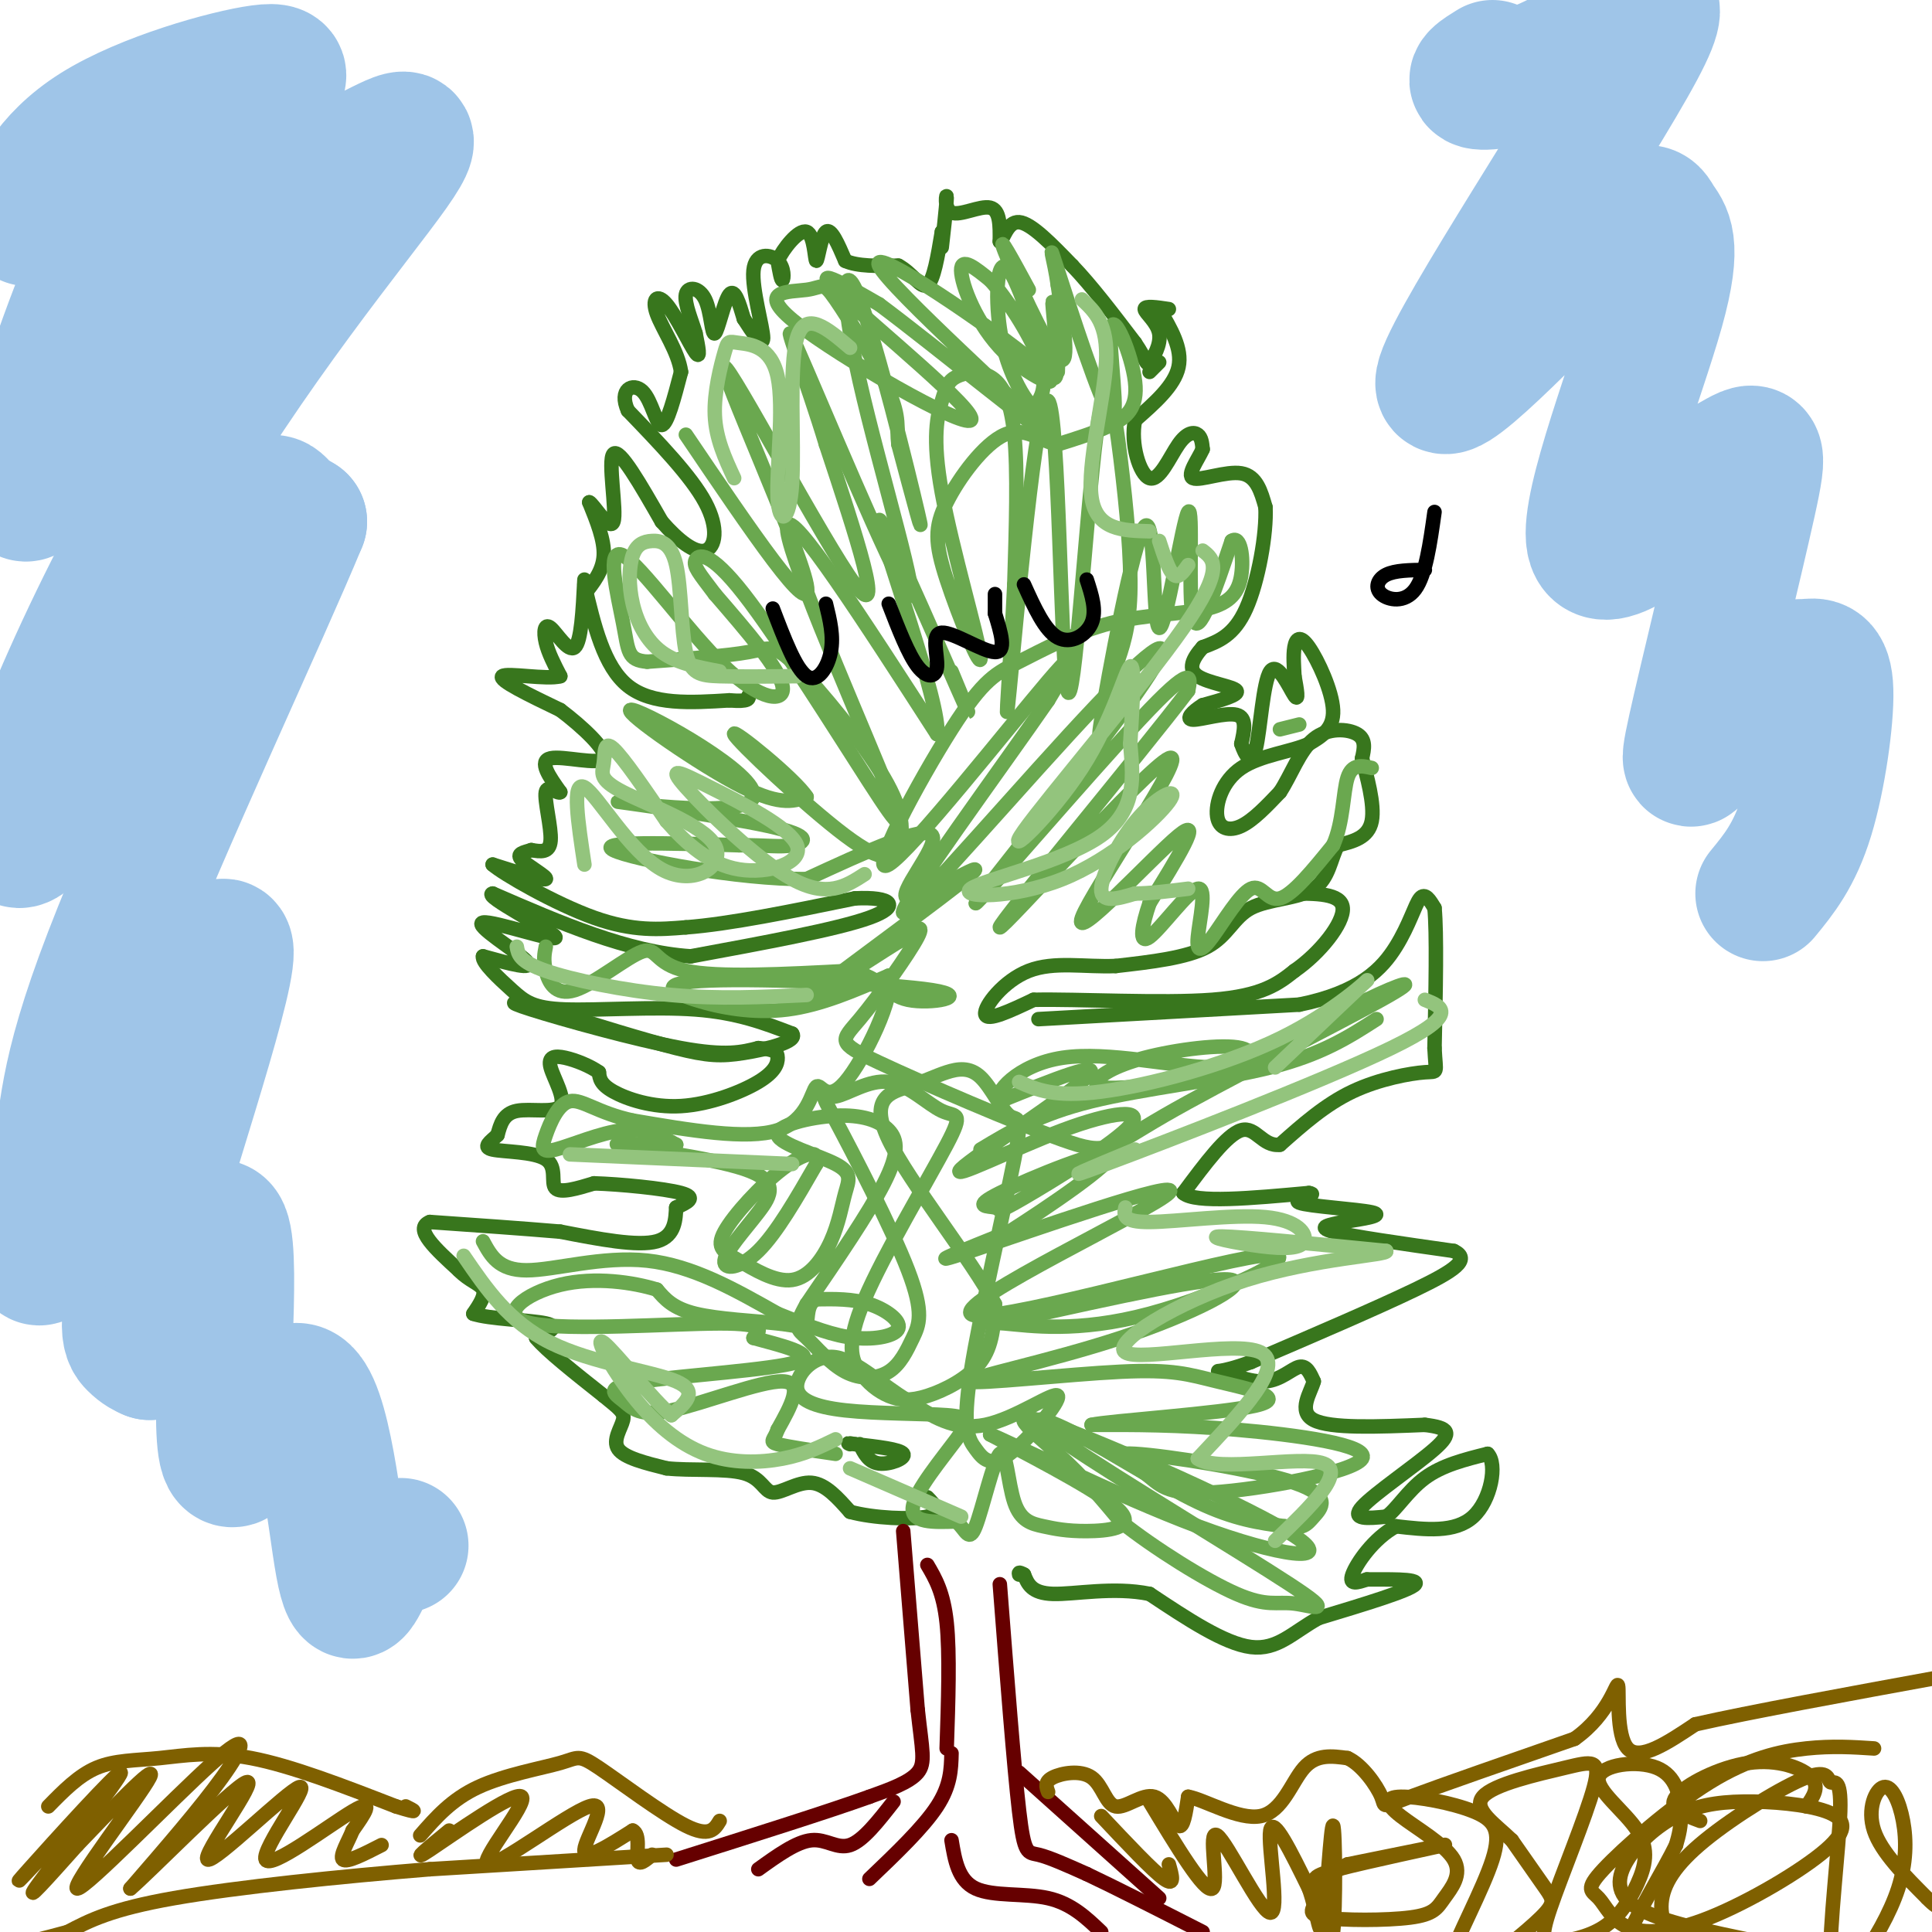 <svg viewBox='0 0 400 400' version='1.1' xmlns='http://www.w3.org/2000/svg' xmlns:xlink='http://www.w3.org/1999/xlink'><g fill='none' stroke='#38761d' stroke-width='3' stroke-linecap='round' stroke-linejoin='round'><path d='M121,121c2.000,8.500 4.000,17.000 9,21c5.000,4.000 13.000,3.500 21,3'/><path d='M151,145c4.167,0.333 4.083,-0.333 4,-1'/><path d='M121,120c-0.327,6.417 -0.655,12.833 -2,14c-1.345,1.167 -3.708,-2.917 -5,-4c-1.292,-1.083 -1.512,0.833 -1,3c0.512,2.167 1.756,4.583 3,7'/><path d='M116,140c-2.733,0.778 -11.067,-0.778 -12,0c-0.933,0.778 5.533,3.889 12,7'/><path d='M116,147c4.571,3.429 10.000,8.500 9,10c-1.000,1.500 -8.429,-0.571 -11,0c-2.571,0.571 -0.286,3.786 2,7'/><path d='M116,164c-0.476,0.512 -2.667,-1.708 -3,0c-0.333,1.708 1.190,7.345 1,10c-0.190,2.655 -2.095,2.327 -4,2'/><path d='M110,176c-1.500,0.488 -3.250,0.708 -2,2c1.250,1.292 5.500,3.655 5,4c-0.500,0.345 -5.750,-1.327 -11,-3'/><path d='M102,179c2.111,1.889 12.889,8.111 21,11c8.111,2.889 13.556,2.444 19,2'/><path d='M142,192c9.000,-0.667 22.000,-3.333 35,-6'/><path d='M177,186c7.756,-0.400 9.644,1.600 3,4c-6.644,2.400 -21.822,5.200 -37,8'/><path d='M143,198c-13.000,-0.833 -27.000,-6.917 -41,-13'/><path d='M102,185c-2.317,0.340 12.389,7.689 13,9c0.611,1.311 -12.874,-3.416 -15,-3c-2.126,0.416 7.107,5.976 9,8c1.893,2.024 -3.553,0.512 -9,-1'/><path d='M100,198c-0.333,1.172 3.333,4.603 6,7c2.667,2.397 4.333,3.761 11,4c6.667,0.239 18.333,-0.646 27,0c8.667,0.646 14.333,2.823 20,5'/><path d='M164,214c1.345,1.643 -5.292,3.250 -10,4c-4.708,0.750 -7.488,0.643 -14,-1c-6.512,-1.643 -16.756,-4.821 -27,-8'/><path d='M113,209c-6.512,-1.714 -9.292,-2.000 -3,0c6.292,2.000 21.655,6.286 31,8c9.345,1.714 12.673,0.857 16,0'/><path d='M157,217c3.421,0.240 3.975,0.841 4,2c0.025,1.159 -0.478,2.878 -4,5c-3.522,2.122 -10.064,4.648 -16,5c-5.936,0.352 -11.268,-1.471 -14,-3c-2.732,-1.529 -2.866,-2.765 -3,-4'/><path d='M124,222c-1.800,-1.290 -4.800,-2.514 -7,-3c-2.200,-0.486 -3.600,-0.233 -3,2c0.600,2.233 3.200,6.447 2,8c-1.200,1.553 -6.200,0.444 -9,1c-2.800,0.556 -3.400,2.778 -4,5'/><path d='M103,235c-1.506,1.431 -3.270,2.507 -1,3c2.270,0.493 8.573,0.402 11,2c2.427,1.598 0.979,4.885 2,6c1.021,1.115 4.510,0.057 8,-1'/><path d='M123,245c5.289,0.156 14.511,1.044 18,2c3.489,0.956 1.244,1.978 -1,3'/><path d='M140,250c-0.156,2.111 -0.044,5.889 -4,7c-3.956,1.111 -11.978,-0.444 -20,-2'/><path d='M116,255c-7.833,-0.667 -17.417,-1.333 -27,-2'/><path d='M89,253c-3.500,1.333 1.250,5.667 6,10'/><path d='M95,263c2.133,2.222 4.467,2.778 5,4c0.533,1.222 -0.733,3.111 -2,5'/><path d='M98,272c3.111,1.089 11.889,1.311 15,2c3.111,0.689 0.556,1.844 -2,3'/><path d='M111,277c2.000,2.500 8.000,7.250 14,12'/><path d='M125,289c3.250,2.679 4.375,3.375 4,5c-0.375,1.625 -2.250,4.179 -1,6c1.250,1.821 5.625,2.911 10,4'/><path d='M138,304c4.909,0.552 12.182,-0.069 16,1c3.818,1.069 4.182,3.826 6,4c1.818,0.174 5.091,-2.236 8,-2c2.909,0.236 5.455,3.118 8,6'/><path d='M176,313c4.800,1.333 12.800,1.667 16,1c3.200,-0.667 1.600,-2.333 0,-4'/><path d='M178,299c0.911,1.867 1.822,3.733 4,4c2.178,0.267 5.622,-1.067 5,-2c-0.622,-0.933 -5.311,-1.467 -10,-2'/><path d='M177,299c-1.833,-0.333 -1.417,-0.167 -1,0'/><path d='M121,123c1.917,-2.417 3.833,-4.833 4,-8c0.167,-3.167 -1.417,-7.083 -3,-11'/><path d='M122,104c0.786,0.202 4.250,6.208 5,4c0.750,-2.208 -1.214,-12.631 0,-14c1.214,-1.369 5.607,6.315 10,14'/><path d='M137,108c3.393,3.893 6.875,6.625 9,6c2.125,-0.625 2.893,-4.607 0,-10c-2.893,-5.393 -9.446,-12.196 -16,-19'/><path d='M130,85c-1.988,-4.393 1.042,-5.875 3,-4c1.958,1.875 2.845,7.107 4,7c1.155,-0.107 2.577,-5.554 4,-11'/><path d='M141,77c-0.539,-4.126 -3.887,-8.941 -5,-12c-1.113,-3.059 0.008,-4.362 2,-2c1.992,2.362 4.855,8.389 6,10c1.145,1.611 0.573,-1.195 0,-4'/><path d='M144,69c-0.674,-2.339 -2.357,-6.188 -2,-8c0.357,-1.812 2.756,-1.589 4,1c1.244,2.589 1.335,7.543 2,7c0.665,-0.543 1.904,-6.584 3,-8c1.096,-1.416 2.048,1.792 3,5'/><path d='M154,66c1.568,2.476 3.986,6.166 4,4c0.014,-2.166 -2.378,-10.189 -2,-14c0.378,-3.811 3.525,-3.411 5,-2c1.475,1.411 1.279,3.832 1,4c-0.279,0.168 -0.639,-1.916 -1,-4'/><path d='M161,54c1.102,-2.456 4.357,-6.596 6,-6c1.643,0.596 1.673,5.930 2,6c0.327,0.070 0.951,-5.123 2,-6c1.049,-0.877 2.525,2.561 4,6'/><path d='M175,54c2.500,1.167 6.750,1.083 11,1'/><path d='M186,55c2.911,1.533 4.689,4.867 6,4c1.311,-0.867 2.156,-5.933 3,-11'/><path d='M195,48c0.387,-0.356 -0.145,4.253 0,3c0.145,-1.253 0.967,-8.367 1,-10c0.033,-1.633 -0.722,2.214 1,3c1.722,0.786 5.921,-1.490 8,-1c2.079,0.490 2.040,3.745 2,7'/><path d='M207,50c0.711,-0.200 1.489,-4.200 4,-4c2.511,0.200 6.756,4.600 11,9'/><path d='M222,55c4.000,4.167 8.500,10.083 13,16'/><path d='M235,71c2.506,3.665 2.270,4.828 3,4c0.730,-0.828 2.427,-3.646 2,-6c-0.427,-2.354 -2.979,-4.244 -3,-5c-0.021,-0.756 2.490,-0.378 5,0'/><path d='M240,75c0.000,0.000 -2.000,2.000 -2,2'/><path d='M240,64c2.417,4.083 4.833,8.167 4,12c-0.833,3.833 -4.917,7.417 -9,11'/><path d='M235,87c-1.016,4.802 0.944,11.308 3,12c2.056,0.692 4.207,-4.429 6,-7c1.793,-2.571 3.226,-2.592 4,-2c0.774,0.592 0.887,1.796 1,3'/><path d='M249,93c-0.833,1.964 -3.417,5.375 -2,6c1.417,0.625 6.833,-1.536 10,-1c3.167,0.536 4.083,3.768 5,7'/><path d='M262,105c0.289,5.400 -1.489,15.400 -4,21c-2.511,5.600 -5.756,6.800 -9,8'/><path d='M249,134c-2.179,2.452 -3.125,4.583 -1,6c2.125,1.417 7.321,2.119 8,3c0.679,0.881 -3.161,1.940 -7,3'/><path d='M249,146c-2.060,1.274 -3.708,2.958 -2,3c1.708,0.042 6.774,-1.560 9,-1c2.226,0.560 1.613,3.280 1,6'/><path d='M257,154c0.732,2.217 2.062,4.759 3,1c0.938,-3.759 1.483,-13.820 3,-16c1.517,-2.180 4.005,3.520 5,5c0.995,1.480 0.498,-1.260 0,-4'/><path d='M268,140c-0.086,-1.793 -0.301,-4.274 0,-6c0.301,-1.726 1.120,-2.695 3,0c1.880,2.695 4.823,9.056 5,13c0.177,3.944 -2.411,5.472 -5,7'/><path d='M271,154c-3.587,1.663 -10.054,2.322 -14,5c-3.946,2.678 -5.370,7.375 -5,10c0.370,2.625 2.534,3.179 5,2c2.466,-1.179 5.233,-4.089 8,-7'/><path d='M265,164c2.298,-3.452 4.042,-8.583 7,-11c2.958,-2.417 7.131,-2.119 9,-1c1.869,1.119 1.435,3.060 1,5'/><path d='M282,157c0.911,3.444 2.689,9.556 2,13c-0.689,3.444 -3.844,4.222 -7,5'/><path d='M277,175c-1.510,2.684 -1.786,6.895 -5,9c-3.214,2.105 -9.365,2.105 -13,4c-3.635,1.895 -4.753,5.684 -9,8c-4.247,2.316 -11.624,3.158 -19,4'/><path d='M231,200c-6.357,0.274 -12.750,-1.042 -18,1c-5.250,2.042 -9.357,7.440 -9,9c0.357,1.560 5.179,-0.720 10,-3'/><path d='M214,207c9.022,-0.200 26.578,0.800 37,0c10.422,-0.800 13.711,-3.400 17,-6'/><path d='M268,201c5.356,-3.689 10.244,-9.911 10,-13c-0.244,-3.089 -5.622,-3.044 -11,-3'/><path d='M215,211c0.000,0.000 54.000,-3.000 54,-3'/><path d='M269,208c12.619,-2.560 17.167,-7.458 20,-12c2.833,-4.542 3.952,-8.726 5,-10c1.048,-1.274 2.024,0.363 3,2'/><path d='M297,188c0.500,5.167 0.250,17.083 0,29'/><path d='M297,217c0.262,5.512 0.917,4.792 -2,5c-2.917,0.208 -9.405,1.345 -15,4c-5.595,2.655 -10.298,6.827 -15,11'/><path d='M265,237c-3.578,0.467 -5.022,-3.867 -8,-3c-2.978,0.867 -7.489,6.933 -12,13'/><path d='M245,247c2.333,2.167 14.167,1.083 26,0'/><path d='M271,247c2.607,0.357 -3.875,1.250 -2,2c1.875,0.750 12.107,1.357 15,2c2.893,0.643 -1.554,1.321 -6,2'/><path d='M278,253c-2.489,0.578 -5.711,1.022 -2,2c3.711,0.978 14.356,2.489 25,4'/><path d='M301,259c3.622,1.733 0.178,4.067 -8,8c-8.178,3.933 -21.089,9.467 -34,15'/><path d='M259,282c-7.062,2.595 -7.718,1.582 -6,2c1.718,0.418 5.809,2.266 9,2c3.191,-0.266 5.483,-2.648 7,-3c1.517,-0.352 2.258,1.324 3,3'/><path d='M272,286c-0.556,2.200 -3.444,6.200 0,8c3.444,1.800 13.222,1.400 23,1'/><path d='M295,295c4.964,0.595 5.875,1.583 2,5c-3.875,3.417 -12.536,9.262 -15,12c-2.464,2.738 1.268,2.369 5,2'/><path d='M287,314c1.978,-1.244 4.422,-5.356 8,-8c3.578,-2.644 8.289,-3.822 13,-5'/><path d='M308,301c2.067,2.022 0.733,9.578 -3,13c-3.733,3.422 -9.867,2.711 -16,2'/><path d='M289,316c-4.622,2.489 -8.178,7.711 -9,10c-0.822,2.289 1.089,1.644 3,1'/><path d='M283,327c3.578,0.067 11.022,-0.267 10,1c-1.022,1.267 -10.511,4.133 -20,7'/><path d='M273,335c-5.289,2.911 -8.511,6.689 -14,6c-5.489,-0.689 -13.244,-5.844 -21,-11'/><path d='M238,330c-7.444,-1.533 -15.556,0.133 -20,0c-4.444,-0.133 -5.222,-2.067 -6,-4'/><path d='M212,326c-1.167,-0.667 -1.083,-0.333 -1,0'/></g>
<g fill='none' stroke='#660000' stroke-width='3' stroke-linecap='round' stroke-linejoin='round'><path d='M187,317c0.000,0.000 3.000,37.000 3,37'/><path d='M190,354c0.911,8.422 1.689,10.978 0,13c-1.689,2.022 -5.844,3.511 -10,5'/><path d='M180,372c-8.333,3.000 -24.167,8.000 -40,13'/><path d='M157,387c3.956,-2.844 7.911,-5.689 11,-6c3.089,-0.311 5.311,1.911 8,1c2.689,-0.911 5.844,-4.956 9,-9'/><path d='M180,389c5.583,-5.333 11.167,-10.667 14,-15c2.833,-4.333 2.917,-7.667 3,-11'/><path d='M192,324c1.667,2.833 3.333,5.667 4,12c0.667,6.333 0.333,16.167 0,26'/><path d='M207,328c1.467,18.933 2.933,37.867 4,47c1.067,9.133 1.733,8.467 4,9c2.267,0.533 6.133,2.267 10,4'/><path d='M225,388c5.667,2.667 14.833,7.333 24,12'/><path d='M211,367c0.000,0.000 29.000,26.000 29,26'/><path d='M197,381c0.689,4.156 1.378,8.311 5,10c3.622,1.689 10.178,0.911 15,2c4.822,1.089 7.911,4.044 11,7'/></g>
<g fill='none' stroke='#7f6000' stroke-width='3' stroke-linecap='round' stroke-linejoin='round'><path d='M138,384c0.000,0.000 -49.000,3.000 -49,3'/><path d='M89,387c-18.422,1.489 -39.978,3.711 -53,6c-13.022,2.289 -17.511,4.644 -22,7'/><path d='M14,400c-9.167,2.500 -21.083,5.250 -33,8'/><path d='M217,371c-0.387,-1.054 -0.774,-2.109 1,-3c1.774,-0.891 5.707,-1.620 8,0c2.293,1.620 2.944,5.589 5,6c2.056,0.411 5.515,-2.735 8,-2c2.485,0.735 3.996,5.353 5,6c1.004,0.647 1.502,-2.676 2,-6'/><path d='M246,372c3.274,0.548 10.458,4.917 15,4c4.542,-0.917 6.440,-7.119 9,-10c2.560,-2.881 5.780,-2.440 9,-2'/><path d='M279,364c3.024,1.357 6.083,5.750 7,8c0.917,2.250 -0.310,2.357 6,0c6.310,-2.357 20.155,-7.179 34,-12'/><path d='M326,360c7.345,-5.179 8.708,-12.125 9,-11c0.292,1.125 -0.488,10.321 2,13c2.488,2.679 8.244,-1.161 14,-5'/><path d='M351,357c11.000,-2.500 31.500,-6.250 52,-10'/><path d='M10,374c3.143,-3.214 6.286,-6.429 10,-8c3.714,-1.571 8.000,-1.500 13,-2c5.000,-0.500 10.714,-1.571 19,0c8.286,1.571 19.143,5.786 30,10'/><path d='M82,374c5.333,1.667 3.667,0.833 2,0'/><path d='M87,380c3.257,-3.727 6.514,-7.455 12,-10c5.486,-2.545 13.203,-3.909 17,-5c3.797,-1.091 3.676,-1.909 8,1c4.324,2.909 13.093,9.545 18,12c4.907,2.455 5.954,0.727 7,-1'/><path d='M10,383c-4.393,4.685 -8.786,9.369 -4,4c4.786,-5.369 18.750,-20.792 19,-20c0.250,0.792 -13.214,17.798 -17,23c-3.786,5.202 2.107,-1.399 8,-8'/><path d='M16,382c5.975,-6.220 16.913,-17.769 15,-14c-1.913,3.769 -16.678,22.856 -15,23c1.678,0.144 19.798,-18.653 28,-26c8.202,-7.347 6.486,-3.242 2,3c-4.486,6.242 -11.743,14.621 -19,23'/><path d='M27,391c3.342,-2.717 21.198,-21.011 24,-22c2.802,-0.989 -9.448,15.326 -8,16c1.448,0.674 16.594,-14.294 19,-15c2.406,-0.706 -7.929,12.848 -7,15c0.929,2.152 13.123,-7.100 18,-10c4.877,-2.900 2.439,0.550 0,4'/><path d='M73,379c-0.800,2.089 -2.800,5.311 -2,6c0.800,0.689 4.400,-1.156 8,-3'/><path d='M93,379c-4.232,3.479 -8.463,6.959 -4,4c4.463,-2.959 17.621,-12.356 19,-11c1.379,1.356 -9.022,13.467 -7,14c2.022,0.533 16.468,-10.510 21,-12c4.532,-1.490 -0.848,6.574 -1,9c-0.152,2.426 4.924,-0.787 10,-4'/><path d='M131,379c1.644,0.756 0.756,4.644 1,6c0.244,1.356 1.622,0.178 3,-1'/><path d='M228,376c5.333,5.667 10.667,11.333 13,13c2.333,1.667 1.667,-0.667 1,-3'/><path d='M238,373c5.727,9.493 11.455,18.986 13,18c1.545,-0.986 -1.091,-12.450 1,-11c2.091,1.450 8.909,15.813 11,16c2.091,0.187 -0.545,-13.804 0,-17c0.545,-3.196 4.273,4.402 8,12'/><path d='M271,391c1.805,5.039 2.319,11.636 3,7c0.681,-4.636 1.529,-20.503 2,-20c0.471,0.503 0.565,17.378 0,22c-0.565,4.622 -1.791,-3.009 -3,-7c-1.209,-3.991 -2.402,-4.344 4,-6c6.402,-1.656 20.401,-4.616 22,-5c1.599,-0.384 -9.200,1.808 -20,4'/><path d='M279,386c-4.246,1.972 -4.861,4.902 -6,7c-1.139,2.098 -2.802,3.363 1,4c3.802,0.637 13.069,0.645 18,0c4.931,-0.645 5.525,-1.942 7,-4c1.475,-2.058 3.830,-4.877 2,-8c-1.830,-3.123 -7.846,-6.549 -11,-9c-3.154,-2.451 -3.445,-3.926 0,-4c3.445,-0.074 10.626,1.253 15,3c4.374,1.747 5.940,3.914 4,10c-1.940,6.086 -7.387,16.089 -9,21c-1.613,4.911 0.609,4.729 5,2c4.391,-2.729 10.951,-8.004 14,-11c3.049,-2.996 2.585,-3.713 1,-6c-1.585,-2.287 -4.293,-6.143 -7,-10'/><path d='M313,381c-3.338,-3.257 -8.184,-6.398 -6,-9c2.184,-2.602 11.397,-4.663 17,-6c5.603,-1.337 7.594,-1.949 6,4c-1.594,5.949 -6.774,18.460 -9,25c-2.226,6.540 -1.499,7.110 1,7c2.499,-0.110 6.770,-0.898 10,-3c3.230,-2.102 5.420,-5.516 7,-9c1.580,-3.484 2.550,-7.039 0,-11c-2.550,-3.961 -8.622,-8.330 -8,-11c0.622,-2.670 7.937,-3.642 12,-2c4.063,1.642 4.875,5.898 5,9c0.125,3.102 -0.438,5.051 -1,7'/><path d='M347,382c-2.378,4.911 -7.822,13.689 -10,19c-2.178,5.311 -1.089,7.156 0,9'/><path d='M352,377c-3.417,-1.268 -6.833,-2.536 -5,-5c1.833,-2.464 8.917,-6.125 15,-7c6.083,-0.875 11.167,1.036 13,3c1.833,1.964 0.417,3.982 -1,6'/><path d='M388,362c-4.305,-0.283 -8.610,-0.566 -14,0c-5.390,0.566 -11.866,1.981 -20,7c-8.134,5.019 -17.926,13.643 -22,18c-4.074,4.357 -2.431,4.447 -1,6c1.431,1.553 2.650,4.569 6,6c3.350,1.431 8.831,1.278 17,-2c8.169,-3.278 19.027,-9.680 24,-14c4.973,-4.320 4.061,-6.559 0,-8c-4.061,-1.441 -11.270,-2.085 -17,-2c-5.730,0.085 -9.979,0.899 -14,3c-4.021,2.101 -7.813,5.489 -10,9c-2.187,3.511 -2.768,7.146 2,10c4.768,2.854 14.884,4.927 25,7'/><path d='M364,402c1.408,1.703 -7.573,2.459 -13,1c-5.427,-1.459 -7.300,-5.135 -7,-9c0.300,-3.865 2.773,-7.921 9,-13c6.227,-5.079 16.209,-11.183 21,-13c4.791,-1.817 4.390,0.653 5,1c0.610,0.347 2.229,-1.428 2,6c-0.229,7.428 -2.307,24.060 -2,31c0.307,6.940 2.999,4.187 6,0c3.001,-4.187 6.313,-9.810 8,-15c1.687,-5.190 1.751,-9.948 1,-14c-0.751,-4.052 -2.318,-7.399 -4,-7c-1.682,0.399 -3.481,4.542 -2,9c1.481,4.458 6.240,9.229 11,14'/><path d='M399,393c2.733,2.844 4.067,2.956 5,-2c0.933,-4.956 1.467,-14.978 2,-25'/></g>
<g fill='none' stroke='#6aa84f' stroke-width='3' stroke-linecap='round' stroke-linejoin='round'><path d='M100,257c1.622,3.000 3.244,6.000 9,6c5.756,0.000 15.644,-3.000 25,-2c9.356,1.000 18.178,6.000 27,11'/><path d='M161,272c7.195,2.879 11.681,4.576 16,5c4.319,0.424 8.470,-0.424 9,-2c0.530,-1.576 -2.563,-3.879 -6,-5c-3.437,-1.121 -7.219,-1.061 -11,-1'/><path d='M169,269c-2.037,0.962 -1.628,3.866 -2,5c-0.372,1.134 -1.523,0.498 -6,0c-4.477,-0.498 -12.279,-0.856 -17,-2c-4.721,-1.144 -6.360,-3.072 -8,-5'/><path d='M136,267c-4.804,-1.494 -12.813,-2.730 -20,-1c-7.187,1.730 -13.550,6.427 -6,8c7.550,1.573 29.014,0.021 39,0c9.986,-0.021 8.493,1.490 7,3'/><path d='M156,277c4.981,1.401 13.935,3.404 9,5c-4.935,1.596 -23.759,2.787 -32,4c-8.241,1.213 -5.900,2.449 -4,4c1.900,1.551 3.358,3.418 10,2c6.642,-1.418 18.469,-6.119 23,-6c4.531,0.119 1.765,5.060 -1,10'/><path d='M161,296c-0.689,2.133 -1.911,2.467 0,3c1.911,0.533 6.956,1.267 12,2'/><path d='M113,196c-0.273,1.386 -0.545,2.772 0,5c0.545,2.228 1.909,5.298 6,4c4.091,-1.298 10.909,-6.965 14,-8c3.091,-1.035 2.455,2.561 9,4c6.545,1.439 20.273,0.719 34,0'/><path d='M176,201c6.956,1.434 7.347,5.020 12,6c4.653,0.980 13.567,-0.646 5,-2c-8.567,-1.354 -34.616,-2.435 -46,-2c-11.384,0.435 -8.103,2.386 -3,4c5.103,1.614 12.030,2.890 19,2c6.970,-0.890 13.985,-3.945 21,-7'/><path d='M184,202c1.542,3.989 -5.102,17.461 -9,22c-3.898,4.539 -5.049,0.145 -6,1c-0.951,0.855 -1.700,6.959 -8,9c-6.300,2.041 -18.150,0.021 -30,-2'/><path d='M131,232c-7.300,-1.572 -10.550,-4.501 -13,-4c-2.450,0.501 -4.100,4.433 -5,7c-0.900,2.567 -1.050,3.768 2,3c3.050,-0.768 9.300,-3.505 14,-4c4.700,-0.495 7.850,1.253 11,3'/><path d='M140,237c-2.510,0.265 -14.284,-0.571 -12,0c2.284,0.571 18.626,2.551 26,5c7.374,2.449 5.781,5.368 3,9c-2.781,3.632 -6.749,7.978 -7,10c-0.251,2.022 3.214,1.721 7,-2c3.786,-3.721 7.893,-10.860 12,-18'/><path d='M169,241c1.009,-3.274 -2.470,-2.457 -7,1c-4.530,3.457 -10.112,9.556 -12,13c-1.888,3.444 -0.082,4.233 3,6c3.082,1.767 7.440,4.512 11,4c3.560,-0.512 6.320,-4.279 8,-8c1.680,-3.721 2.278,-7.394 3,-10c0.722,-2.606 1.567,-4.144 -2,-6c-3.567,-1.856 -11.547,-4.031 -12,-6c-0.453,-1.969 6.621,-3.734 12,-4c5.379,-0.266 9.064,0.967 11,3c1.936,2.033 2.125,4.867 -1,11c-3.125,6.133 -9.562,15.567 -16,25'/><path d='M167,270c-2.833,5.052 -1.915,5.181 0,7c1.915,1.819 4.827,5.328 8,7c3.173,1.672 6.608,1.508 9,0c2.392,-1.508 3.741,-4.359 5,-7c1.259,-2.641 2.429,-5.073 -1,-14c-3.429,-8.927 -11.456,-24.349 -15,-31c-3.544,-6.651 -2.605,-4.530 0,-5c2.605,-0.470 6.876,-3.530 11,-3c4.124,0.530 8.099,4.649 11,6c2.901,1.351 4.727,-0.068 1,7c-3.727,7.068 -13.006,22.623 -17,32c-3.994,9.377 -2.703,12.576 -1,15c1.703,2.424 3.817,4.072 6,5c2.183,0.928 4.434,1.134 8,0c3.566,-1.134 8.447,-3.610 11,-7c2.553,-3.390 2.776,-7.695 3,-12'/><path d='M206,270c-4.656,-8.933 -17.796,-25.265 -22,-34c-4.204,-8.735 0.529,-9.871 4,-11c3.471,-1.129 5.681,-2.250 8,-3c2.319,-0.750 4.748,-1.129 7,1c2.252,2.129 4.326,6.767 6,8c1.674,1.233 2.949,-0.937 1,9c-1.949,9.937 -7.123,31.982 -9,44c-1.877,12.018 -0.456,14.010 1,16c1.456,1.990 2.947,3.977 7,1c4.053,-2.977 10.668,-10.917 10,-12c-0.668,-1.083 -8.619,4.691 -15,6c-6.381,1.309 -11.190,-1.845 -16,-5'/><path d='M188,290c-5.310,-3.097 -10.586,-8.341 -15,-9c-4.414,-0.659 -7.965,3.267 -8,6c-0.035,2.733 3.446,4.274 10,5c6.554,0.726 16.179,0.638 21,1c4.821,0.362 4.836,1.174 2,5c-2.836,3.826 -8.525,10.664 -9,14c-0.475,3.336 4.262,3.168 9,3'/><path d='M198,315c2.024,1.743 2.585,4.601 4,1c1.415,-3.601 3.686,-13.661 5,-15c1.314,-1.339 1.673,6.045 3,10c1.327,3.955 3.624,4.483 6,5c2.376,0.517 4.832,1.024 9,1c4.168,-0.024 10.048,-0.578 7,-4c-3.048,-3.422 -15.024,-9.711 -27,-16'/><path d='M205,297c3.544,1.320 25.903,12.619 43,19c17.097,6.381 28.933,7.844 20,2c-8.933,-5.844 -38.636,-18.997 -50,-23c-11.364,-4.003 -4.390,1.142 1,6c5.390,4.858 9.195,9.429 13,14'/><path d='M232,315c6.899,5.497 17.645,12.239 24,15c6.355,2.761 8.317,1.541 12,2c3.683,0.459 9.086,2.598 -1,-4c-10.086,-6.598 -35.662,-21.934 -46,-29c-10.338,-7.066 -5.437,-5.864 2,-2c7.437,3.864 17.411,10.390 25,14c7.589,3.610 12.795,4.305 18,5'/><path d='M266,316c3.846,0.637 4.461,-0.271 6,-2c1.539,-1.729 4.002,-4.277 -4,-7c-8.002,-2.723 -26.468,-5.619 -33,-6c-6.532,-0.381 -1.129,1.754 2,4c3.129,2.246 3.983,4.602 14,4c10.017,-0.602 29.197,-4.162 31,-7c1.803,-2.838 -13.771,-4.954 -26,-6c-12.229,-1.046 -21.115,-1.023 -30,-1'/><path d='M226,295c3.382,-0.805 26.836,-2.317 34,-4c7.164,-1.683 -1.961,-3.538 -8,-5c-6.039,-1.462 -8.991,-2.533 -20,-2c-11.009,0.533 -30.075,2.669 -31,2c-0.925,-0.669 16.289,-4.142 31,-9c14.711,-4.858 26.917,-11.102 23,-12c-3.917,-0.898 -23.959,3.551 -44,8'/><path d='M211,273c-8.611,1.305 -8.137,0.567 -3,1c5.137,0.433 14.939,2.035 30,-2c15.061,-4.035 35.381,-13.708 23,-12c-12.381,1.708 -57.463,14.798 -60,12c-2.537,-2.798 37.471,-21.484 41,-25c3.529,-3.516 -29.420,8.138 -41,12c-11.580,3.862 -1.790,-0.069 8,-4'/><path d='M209,255c7.375,-4.687 21.813,-14.406 21,-16c-0.813,-1.594 -16.877,4.937 -23,8c-6.123,3.063 -2.305,2.657 -1,3c1.305,0.343 0.096,1.436 6,-2c5.904,-3.436 18.922,-11.401 22,-15c3.078,-3.599 -3.783,-2.831 -14,1c-10.217,3.831 -23.789,10.724 -21,8c2.789,-2.724 21.940,-15.064 26,-19c4.060,-3.936 -6.970,0.532 -18,5'/><path d='M207,228c-1.549,-1.455 3.577,-7.592 13,-9c9.423,-1.408 23.141,1.912 31,2c7.859,0.088 9.859,-3.057 6,-4c-3.859,-0.943 -13.575,0.316 -20,2c-6.425,1.684 -9.557,3.791 -10,5c-0.443,1.209 1.804,1.518 8,1c6.196,-0.518 16.342,-1.862 25,-5c8.658,-3.138 15.829,-8.069 23,-13'/><path d='M283,207c6.784,-3.322 12.244,-5.127 3,0c-9.244,5.127 -33.194,17.184 -45,24c-11.806,6.816 -11.470,8.390 -21,5c-9.530,-3.390 -28.926,-11.744 -38,-16c-9.074,-4.256 -7.828,-4.415 -4,-9c3.828,-4.585 10.236,-13.596 12,-17c1.764,-3.404 -1.118,-1.202 -4,1'/><path d='M186,195c-6.953,4.308 -22.335,14.577 -18,11c4.335,-3.577 28.389,-21.000 33,-25c4.611,-4.000 -10.220,5.423 -13,5c-2.780,-0.423 6.491,-10.692 5,-13c-1.491,-2.308 -13.746,3.346 -26,9'/><path d='M167,182c-14.089,0.111 -36.311,-4.111 -40,-6c-3.689,-1.889 11.156,-1.444 26,-1'/><path d='M153,175c6.156,-0.014 8.547,0.450 11,0c2.453,-0.450 4.967,-1.814 -5,-4c-9.967,-2.186 -32.417,-5.193 -31,-5c1.417,0.193 26.699,3.588 28,-1c1.301,-4.588 -21.381,-17.158 -25,-18c-3.619,-0.842 11.823,10.045 21,15c9.177,4.955 12.088,3.977 15,3'/><path d='M167,165c-2.300,-3.687 -15.550,-14.405 -15,-13c0.550,1.405 14.901,14.932 23,21c8.099,6.068 9.946,4.676 11,2c1.054,-2.676 1.313,-6.635 -3,-14c-4.313,-7.365 -13.200,-18.137 -18,-23c-4.800,-4.863 -5.514,-3.818 -10,-3c-4.486,0.818 -12.743,1.409 -21,2'/><path d='M134,137c-4.103,-0.313 -3.862,-2.095 -5,-8c-1.138,-5.905 -3.656,-15.933 0,-14c3.656,1.933 13.484,15.828 21,23c7.516,7.172 12.719,7.621 12,4c-0.719,-3.621 -7.359,-11.310 -14,-19'/><path d='M148,123c-3.293,-4.370 -4.527,-5.793 -4,-7c0.527,-1.207 2.815,-2.196 10,7c7.185,9.196 19.266,28.578 26,39c6.734,10.422 8.121,11.883 2,-3c-6.121,-14.883 -19.749,-46.109 -19,-50c0.749,-3.891 15.874,19.555 31,43'/><path d='M194,152c1.119,-5.357 -11.583,-40.250 -12,-44c-0.417,-3.750 11.452,23.643 16,34c4.548,10.357 1.774,3.679 -1,-3'/><path d='M142,90c13.327,19.702 26.655,39.405 25,31c-1.655,-8.405 -18.292,-44.917 -17,-45c1.292,-0.083 20.512,36.262 27,45c6.488,8.738 0.244,-10.131 -6,-29'/><path d='M171,92c-3.831,-12.699 -10.408,-29.948 -6,-20c4.408,9.948 19.803,47.091 23,51c3.197,3.909 -5.803,-25.416 -10,-44c-4.197,-18.584 -3.592,-26.426 0,-17c3.592,9.426 10.169,36.122 12,44c1.831,7.878 -1.085,-3.061 -4,-14'/><path d='M186,92c-0.442,-3.536 0.452,-5.375 -2,-11c-2.452,-5.625 -8.250,-15.035 -11,-19c-2.750,-3.965 -2.452,-2.485 -6,-2c-3.548,0.485 -10.941,-0.025 -2,7c8.941,7.025 34.215,21.584 36,20c1.785,-1.584 -19.919,-19.310 -27,-26c-7.081,-6.690 0.459,-2.345 8,2'/><path d='M182,63c11.537,8.576 36.378,29.015 34,26c-2.378,-3.015 -31.977,-29.485 -34,-34c-2.023,-4.515 23.530,12.924 32,20c8.470,7.076 -0.143,3.790 -6,-2c-5.857,-5.790 -8.959,-14.083 -9,-17c-0.041,-2.917 2.980,-0.459 6,2'/><path d='M205,58c3.166,3.410 8.080,10.934 10,16c1.920,5.066 0.846,7.673 0,9c-0.846,1.327 -1.464,1.374 -3,-1c-1.536,-2.374 -3.989,-7.169 -5,-14c-1.011,-6.831 -0.580,-15.697 2,-12c2.580,3.697 7.310,19.957 9,22c1.690,2.043 0.340,-10.131 0,-14c-0.340,-3.869 0.330,0.565 1,5'/><path d='M219,69c0.167,2.167 0.083,5.083 0,8'/><path d='M213,60c-3.333,-6.156 -6.667,-12.311 -5,-8c1.667,4.311 8.333,19.089 11,22c2.667,2.911 1.333,-6.044 0,-15'/><path d='M219,59c-0.693,-5.152 -2.424,-10.531 0,-3c2.424,7.531 9.003,27.974 11,30c1.997,2.026 -0.588,-14.364 0,-18c0.588,-3.636 4.351,5.483 5,11c0.649,5.517 -1.814,7.434 -5,9c-3.186,1.566 -7.093,2.783 -11,4'/><path d='M219,92c-3.505,-0.528 -6.766,-3.846 -11,-2c-4.234,1.846 -9.440,8.858 -12,14c-2.560,5.142 -2.474,8.416 0,16c2.474,7.584 7.336,19.480 7,16c-0.336,-3.480 -5.869,-22.337 -8,-34c-2.131,-11.663 -0.861,-16.134 0,-19c0.861,-2.866 1.313,-4.129 3,-5c1.687,-0.871 4.608,-1.350 7,0c2.392,1.350 4.255,4.529 5,12c0.745,7.471 0.373,19.236 0,31'/><path d='M210,121c-0.668,14.625 -2.338,35.687 -1,22c1.338,-13.687 5.685,-62.123 8,-60c2.315,2.123 2.598,54.804 4,60c1.402,5.196 3.922,-37.092 6,-53c2.078,-15.908 3.713,-5.437 5,5c1.287,10.437 2.225,20.839 2,28c-0.225,7.161 -1.612,11.080 -3,15'/><path d='M231,138c-1.668,7.714 -4.337,19.500 -3,11c1.337,-8.500 6.682,-37.286 9,-40c2.318,-2.714 1.611,20.644 3,21c1.389,0.356 4.874,-22.289 6,-24c1.126,-1.711 -0.107,17.511 1,22c1.107,4.489 4.553,-5.756 8,-16'/><path d='M255,112c1.863,-1.296 2.522,3.463 2,7c-0.522,3.537 -2.224,5.851 -7,7c-4.776,1.149 -12.625,1.133 -20,3c-7.375,1.867 -14.277,5.616 -19,8c-4.723,2.384 -7.266,3.402 -14,14c-6.734,10.598 -17.659,30.776 -13,28c4.659,-2.776 24.903,-28.508 33,-38c8.097,-9.492 4.049,-2.746 0,4'/><path d='M217,145c-8.912,12.933 -31.193,43.264 -30,44c1.193,0.736 25.858,-28.123 40,-43c14.142,-14.877 17.760,-15.771 8,-2c-9.760,13.771 -32.897,42.208 -33,43c-0.103,0.792 22.828,-26.059 34,-38c11.172,-11.941 10.586,-8.970 10,-6'/><path d='M246,143c-9.793,12.915 -39.276,48.201 -39,49c0.276,0.799 30.311,-32.889 35,-35c4.689,-2.111 -15.968,27.355 -18,33c-2.032,5.645 14.562,-12.530 20,-17c5.438,-4.470 -0.281,4.765 -6,14'/><path d='M238,187c-1.540,4.508 -2.390,8.777 0,7c2.390,-1.777 8.020,-9.602 10,-10c1.980,-0.398 0.310,6.631 0,10c-0.310,3.369 0.742,3.078 3,0c2.258,-3.078 5.723,-8.944 8,-10c2.277,-1.056 3.365,2.698 6,2c2.635,-0.698 6.818,-5.849 11,-11'/><path d='M276,175c2.156,-4.733 2.044,-11.067 3,-14c0.956,-2.933 2.978,-2.467 5,-2'/><path d='M265,151c0.000,0.000 4.000,-1.000 4,-1'/><path d='M203,238c6.089,-3.667 12.178,-7.333 23,-10c10.822,-2.667 26.378,-4.333 37,-7c10.622,-2.667 16.311,-6.333 22,-10'/></g>
<g fill='none' stroke='#93c47d' stroke-width='3' stroke-linecap='round' stroke-linejoin='round'><path d='M96,260c4.689,6.867 9.378,13.733 18,18c8.622,4.267 21.178,5.933 26,8c4.822,2.067 1.911,4.533 -1,7'/><path d='M139,293c-3.505,-2.795 -11.768,-13.282 -14,-15c-2.232,-1.718 1.567,5.333 6,11c4.433,5.667 9.501,9.949 15,12c5.499,2.051 11.428,1.872 16,1c4.572,-0.872 7.786,-2.436 11,-4'/><path d='M176,304c0.000,0.000 23.000,10.000 23,10'/><path d='M118,239c0.000,0.000 46.000,2.000 46,2'/><path d='M107,196c0.267,1.556 0.533,3.111 6,5c5.467,1.889 16.133,4.111 26,5c9.867,0.889 18.933,0.444 28,0'/><path d='M121,179c-1.332,-8.760 -2.665,-17.519 0,-16c2.665,1.519 9.326,13.317 16,17c6.674,3.683 13.360,-0.748 11,-5c-2.360,-4.252 -13.767,-8.325 -19,-11c-5.233,-2.675 -4.294,-3.951 -4,-6c0.294,-2.049 -0.059,-4.871 2,-3c2.059,1.871 6.529,8.436 11,15'/><path d='M138,170c4.122,4.716 8.926,9.005 15,10c6.074,0.995 13.418,-1.305 12,-5c-1.418,-3.695 -11.596,-8.784 -18,-12c-6.404,-3.216 -9.032,-4.558 -5,0c4.032,4.558 14.723,15.017 22,19c7.277,3.983 11.138,1.492 15,-1'/><path d='M149,139c-4.415,-0.836 -8.829,-1.672 -12,-4c-3.171,-2.328 -5.098,-6.148 -6,-10c-0.902,-3.852 -0.777,-7.736 0,-10c0.777,-2.264 2.208,-2.908 4,-3c1.792,-0.092 3.944,0.367 5,5c1.056,4.633 1.015,13.440 2,18c0.985,4.560 2.996,4.874 7,5c4.004,0.126 10.002,0.063 16,0'/><path d='M152,99c-1.893,-4.088 -3.786,-8.177 -4,-13c-0.214,-4.823 1.251,-10.382 2,-13c0.749,-2.618 0.781,-2.295 3,-2c2.219,0.295 6.625,0.563 8,7c1.375,6.438 -0.281,19.045 0,25c0.281,5.955 2.499,5.257 3,-3c0.501,-8.257 -0.714,-24.073 1,-30c1.714,-5.927 6.357,-1.963 11,2'/><path d='M224,62c2.711,2.533 5.422,5.067 5,13c-0.422,7.933 -3.978,21.267 -3,28c0.978,6.733 6.489,6.867 12,7'/><path d='M240,112c1.000,3.083 2.000,6.167 3,7c1.000,0.833 2.000,-0.583 3,-2'/><path d='M249,114c2.330,1.805 4.660,3.611 -4,16c-8.660,12.389 -28.311,35.362 -33,42c-4.689,6.638 5.584,-3.059 12,-13c6.416,-9.941 8.976,-20.126 10,-21c1.024,-0.874 0.512,7.563 0,16'/><path d='M234,154c0.489,6.147 1.710,13.515 -6,19c-7.710,5.485 -24.352,9.086 -27,11c-2.648,1.914 8.699,2.140 19,-2c10.301,-4.140 19.555,-12.646 22,-16c2.445,-3.354 -1.919,-1.557 -6,3c-4.081,4.557 -7.880,11.873 -8,15c-0.120,3.127 3.440,2.063 7,1'/><path d='M235,185c3.000,0.000 7.000,-0.500 11,-1'/><path d='M211,224c3.649,1.625 7.298,3.250 17,2c9.702,-1.250 25.458,-5.375 37,-11c11.542,-5.625 18.869,-12.750 18,-12c-0.869,0.750 -9.935,9.375 -19,18'/><path d='M235,238c-8.933,3.711 -17.867,7.422 -6,3c11.867,-4.422 44.533,-16.978 59,-24c14.467,-7.022 10.733,-8.511 7,-10'/><path d='M233,250c-0.321,1.519 -0.641,3.038 5,3c5.641,-0.038 17.244,-1.635 24,-1c6.756,0.635 8.667,3.500 8,5c-0.667,1.500 -3.910,1.635 -9,1c-5.090,-0.635 -12.026,-2.038 -8,-2c4.026,0.038 19.013,1.519 34,3'/><path d='M287,259c0.695,0.844 -14.566,1.453 -29,6c-14.434,4.547 -28.040,13.032 -25,15c3.040,1.968 22.726,-2.581 28,0c5.274,2.581 -3.863,12.290 -13,22'/><path d='M248,302c4.200,2.933 21.200,-0.733 26,1c4.800,1.733 -2.600,8.867 -10,16'/></g>
<g fill='none' stroke='#9fc5e8' stroke-width='28' stroke-linecap='round' stroke-linejoin='round'><path d='M8,42c-1.415,2.381 -2.831,4.762 -2,2c0.831,-2.762 3.907,-10.667 14,-17c10.093,-6.333 27.201,-11.093 34,-12c6.799,-0.907 3.289,2.039 -3,8c-6.289,5.961 -15.356,14.938 -21,20c-5.644,5.062 -7.866,6.209 -13,19c-5.134,12.791 -13.181,37.226 -12,40c1.181,2.774 11.591,-16.113 22,-35'/><path d='M27,67c8.009,-10.701 17.031,-19.954 25,-25c7.969,-5.046 14.886,-5.885 22,-9c7.114,-3.115 14.426,-8.507 7,2c-7.426,10.507 -29.589,36.912 -48,69c-18.411,32.088 -33.069,69.859 -29,70c4.069,0.141 26.865,-37.347 39,-55c12.135,-17.653 13.610,-15.472 15,-14c1.390,1.472 2.695,2.236 4,3'/><path d='M62,108c-7.712,18.707 -28.990,63.976 -39,90c-10.010,26.024 -8.750,32.804 -11,44c-2.250,11.196 -8.009,26.807 0,13c8.009,-13.807 29.786,-57.031 34,-59c4.214,-1.969 -9.135,37.316 -15,58c-5.865,20.684 -4.247,22.767 -3,24c1.247,1.233 2.124,1.617 3,2'/><path d='M31,280c4.010,-8.510 12.534,-30.787 15,-25c2.466,5.787 -1.127,39.636 1,46c2.127,6.364 9.972,-14.758 15,-13c5.028,1.758 7.238,26.396 9,36c1.762,9.604 3.075,4.172 5,1c1.925,-3.172 4.463,-4.086 7,-5'/><path d='M309,14c-2.360,1.455 -4.720,2.911 -2,3c2.720,0.089 10.521,-1.187 20,-7c9.479,-5.813 20.635,-16.161 12,0c-8.635,16.161 -37.062,58.831 -40,68c-2.938,9.169 19.613,-15.162 31,-26c11.387,-10.838 11.609,-8.183 13,-6c1.391,2.183 3.951,3.896 0,18c-3.951,14.104 -14.415,40.601 -13,48c1.415,7.399 14.707,-4.301 28,-16'/><path d='M358,96c5.904,-3.449 6.664,-4.072 4,8c-2.664,12.072 -8.753,36.839 -11,47c-2.247,10.161 -0.652,5.718 3,1c3.652,-4.718 9.363,-9.709 13,-12c3.637,-2.291 5.202,-1.882 7,-2c1.798,-0.118 3.830,-0.762 4,5c0.170,5.762 -1.523,17.932 -4,26c-2.477,8.068 -5.739,12.034 -9,16'/></g>
<g fill='none' stroke='#000000' stroke-width='3' stroke-linecap='round' stroke-linejoin='round'><path d='M160,126c2.378,6.244 4.756,12.489 7,14c2.244,1.511 4.356,-1.711 5,-5c0.644,-3.289 -0.178,-6.644 -1,-10'/><path d='M184,125c2.026,5.238 4.051,10.475 6,13c1.949,2.525 3.821,2.337 4,0c0.179,-2.337 -1.337,-6.821 1,-7c2.337,-0.179 8.525,3.949 11,4c2.475,0.051 1.238,-3.974 0,-8'/><path d='M206,127c0.000,-2.000 0.000,-3.000 0,-4'/><path d='M212,121c2.156,4.778 4.311,9.556 7,11c2.689,1.444 5.911,-0.444 7,-3c1.089,-2.556 0.044,-5.778 -1,-9'/><path d='M295,118c-3.083,0.036 -6.167,0.071 -8,1c-1.833,0.929 -2.417,2.750 -1,4c1.417,1.250 4.833,1.929 7,-1c2.167,-2.929 3.083,-9.464 4,-16'/></g>
</svg>